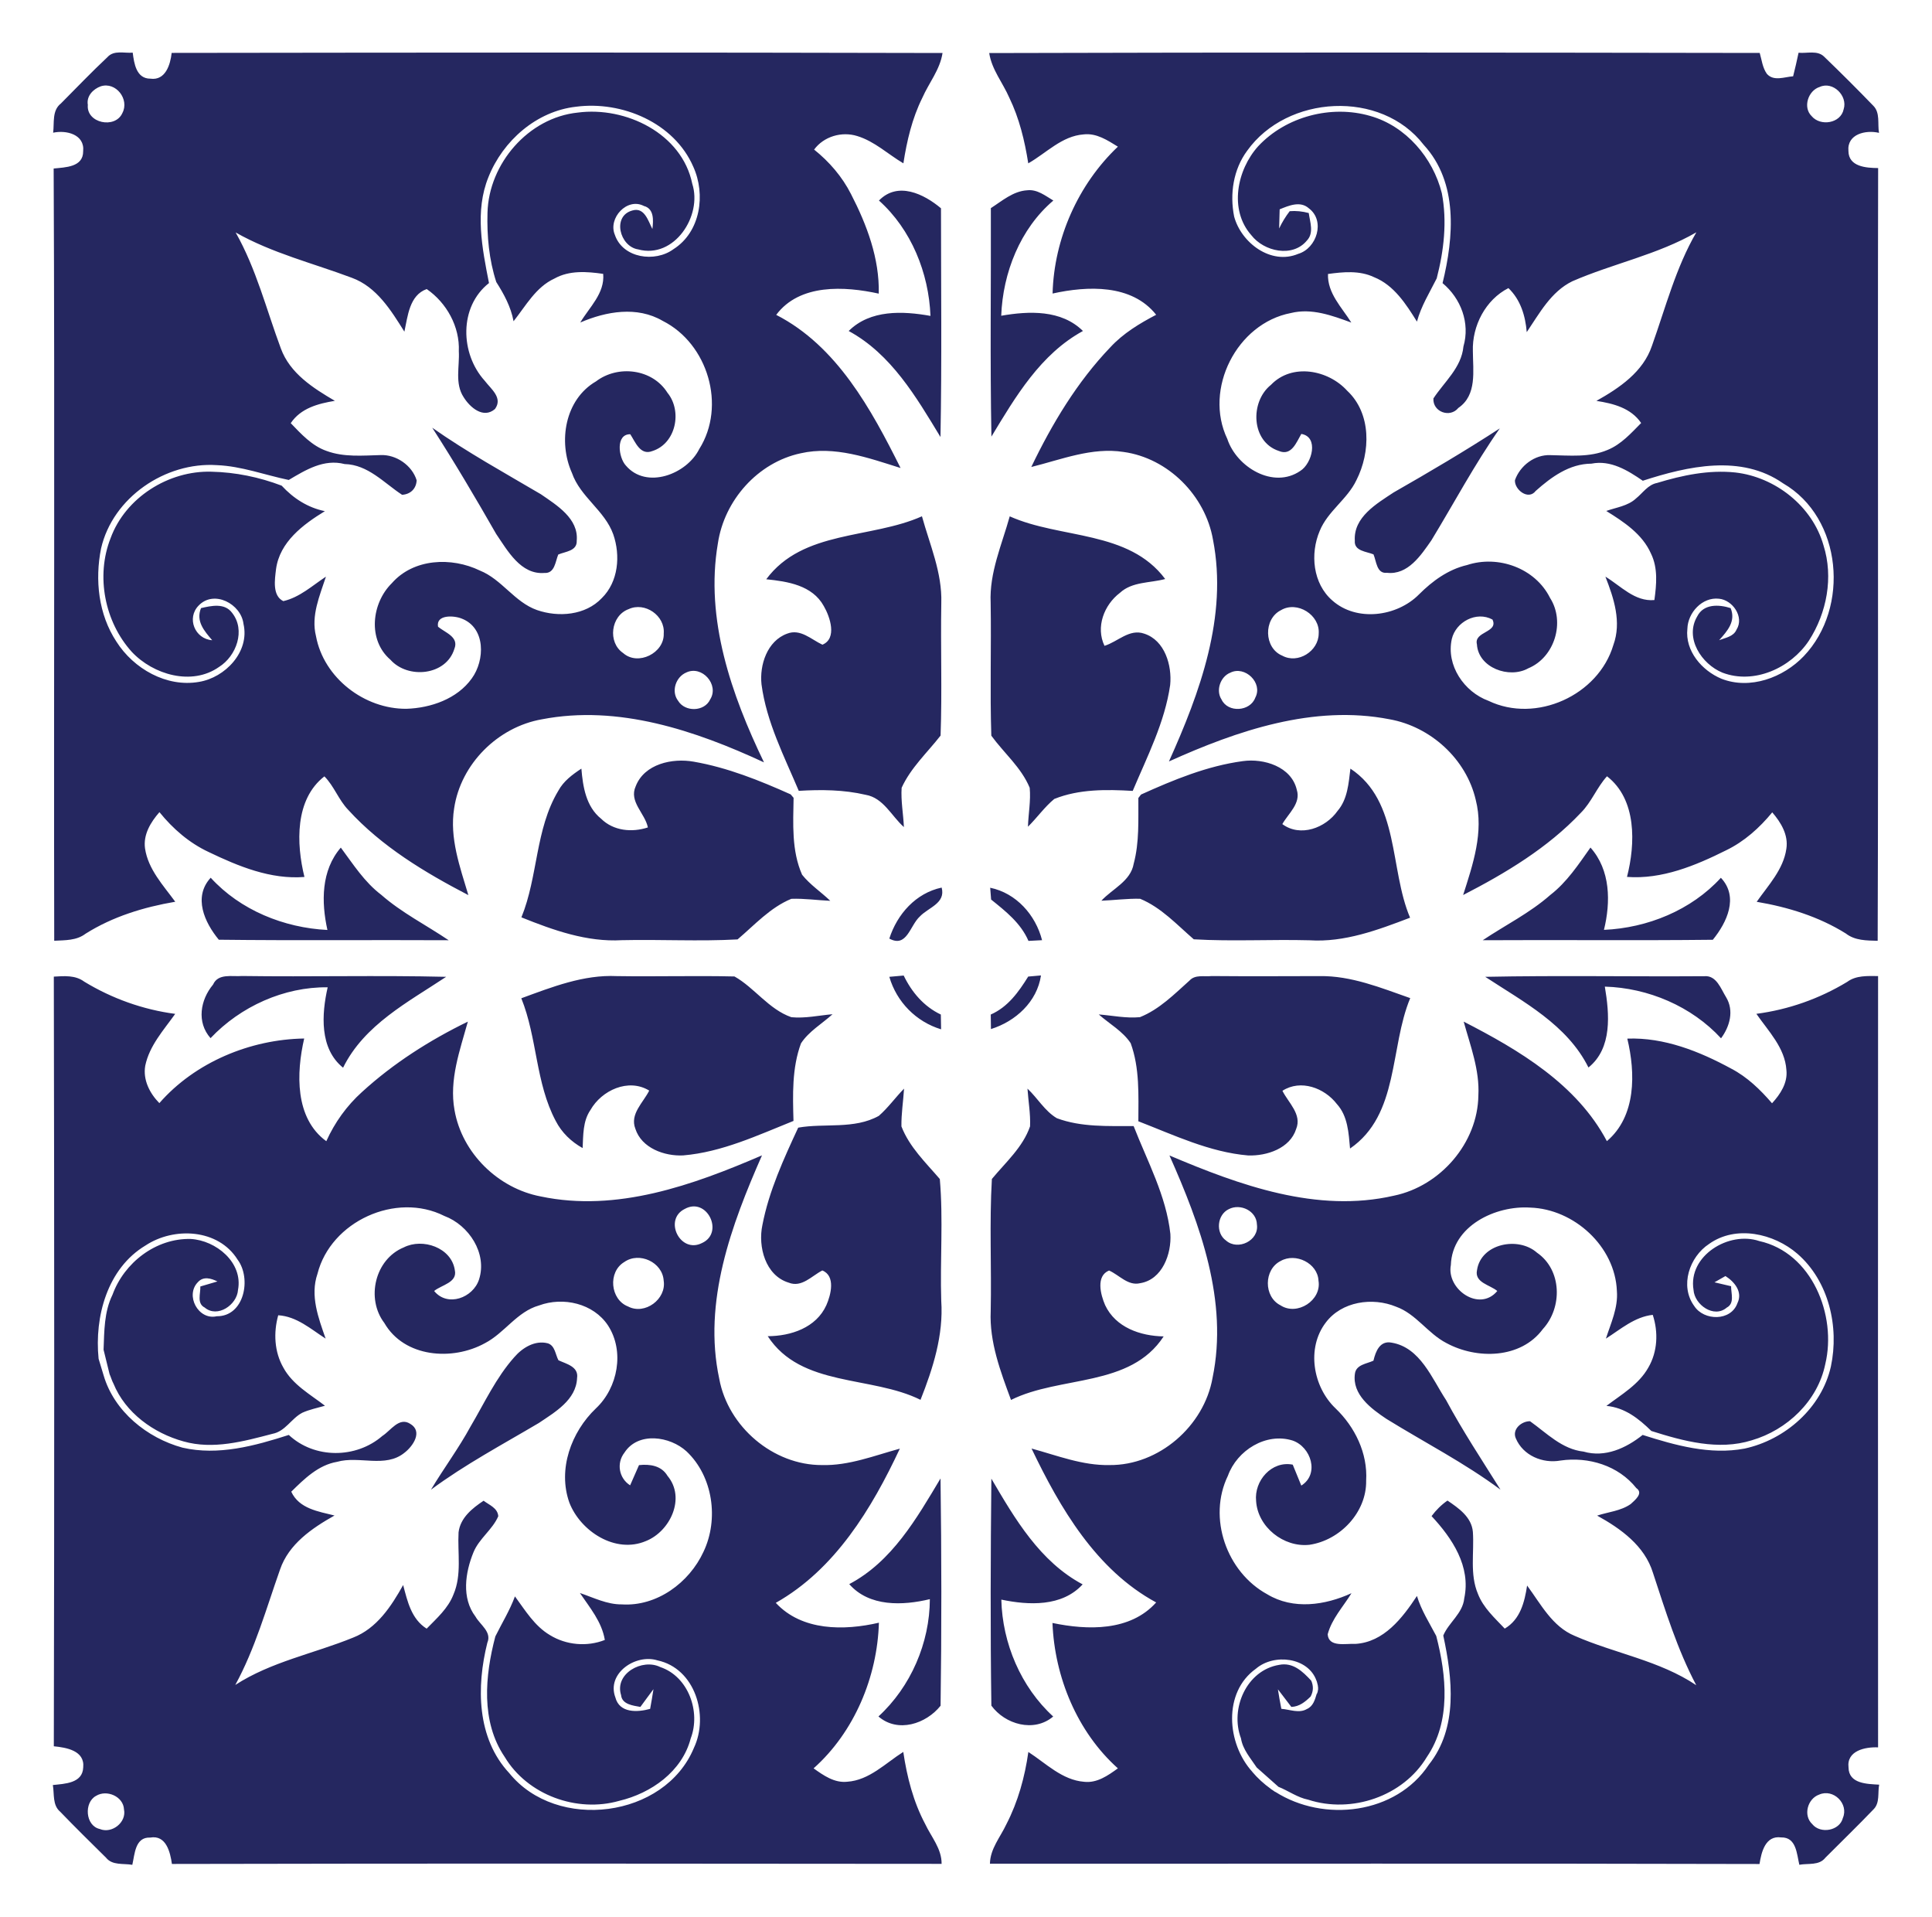 <?xml version="1.0" encoding="utf-8"?>

<!DOCTYPE svg PUBLIC "-//W3C//DTD SVG 1.1//EN" "http://www.w3.org/Graphics/SVG/1.1/DTD/svg11.dtd">
<svg version="1.1" id="Layer_1" xmlns="http://www.w3.org/2000/svg" xmlns:xlink="http://www.w3.org/1999/xlink" x="0px" y="0px"
	 viewBox="-669 -663.291 1706 1692.582" enable-background="new -669 -663.291 1706 1692.582"
	 xml:space="preserve">
<path fill="#252760" d="M-208.673,217.998c27.092-9.922,54.954-20.976,84.356-19.571
	c34.612,0.544,69.27-0.498,103.882,0.317c17.668,9.922,30.217,28.995,50.242,35.971
	c12.142,1.178,24.238-1.585,36.334-2.628c-9.332,8.472-20.885,15.041-27.862,25.733
	c-8.064,21.836-7.248,45.576-6.614,68.454c-31.531,12.64-63.109,27.545-97.403,30.444
	c-16.536,0.816-36.742-6.433-42.224-23.513c-5.074-13.002,6.977-23.105,12.232-33.706
	c-18.348-11.235-42.042-0.272-51.918,17.17c-6.75,9.831-6.297,22.154-6.886,33.57
	c-10.057-5.572-18.529-13.727-23.785-24.011C-196.168,292.613-194.538,252.972-208.673,217.998z M106.689,852.026
	c17.125,14.815,42.042,6.569,54.862-9.469c0.952-66.823,0.861-133.782-0.045-200.651
	c-21.066,35.292-42.857,73.392-80.595,93.281c17.669,20.205,47.298,19.027,71.172,13.274
	C151.993,787.06,135.185,825.886,106.689,852.026z M-175.873,537.572c-2.718-5.074-3.035-12.912-9.333-14.95
	c-11.416-2.99-22.516,3.896-29.719,12.277c-16.083,18.076-26.276,40.321-38.508,61.024
	c-10.51,19.345-23.739,37.059-35.02,55.905c30.082-22.29,63.154-39.867,95.274-58.895
	c14.271-9.604,32.981-20.387,33.751-39.686C-157.887,543.144-168.941,540.788-175.873,537.572z M128.978,197.928
	c-3.171,0.272-9.514,0.861-12.685,1.133c6.433,22.154,23.603,39.641,45.712,46.346
	c-0.045-3.262-0.181-9.786-0.227-13.047C146.827,225.291,136.046,212.606,128.978,197.928z M-483.079,253.199
	c26.413-27.953,64.876-45.349,103.429-44.896c-5.391,23.694-7.385,54.093,13.591,70.992
	c18.711-37.919,57.4-57.899,91.016-80.233c-60.028-1.45-120.101,0.136-180.174-0.725
	c-8.789,0.725-21.157-2.582-25.642,7.566C-492.14,219.402-495.537,239.2-483.079,253.199z M-577.547,528.249
	v-0l0,0V528.249z M147.96,946.984c5.392,11.462,14.634,21.791,14.498,35.156
	c-226.52-0.226-453.085-0.408-679.65,0.091c-1.495-10.465-5.12-25.778-19.163-23.286
	c-13.411-0.589-13.636,14.633-15.811,24.056c-7.838-1.404-17.624,0.725-23.196-6.297
	c-13.636-13.455-27.273-26.866-40.547-40.638c-6.886-5.799-5.029-15.585-6.433-23.513
	c10.464-1.133,26.275-1.45,26.82-15.539c1.541-14.86-14.905-17.578-25.959-18.665
	c0.498-226.474,0.452-452.994,0-679.469c9.242-0.544,19.027-1.404,26.865,4.44
	c24.509,14.905,51.873,24.691,80.324,28.451c-10.193,14.316-22.788,28.043-26.457,45.757
	c-2.176,12.459,3.941,24.374,12.459,33.026c31.531-36.107,80.369-56.313,127.893-57.038
	c-6.977,30.308-8.427,70.266,19.525,90.653c7.431-16.491,18.076-31.351,31.532-43.447
	c27.726-25.325,59.756-45.712,93.462-62.112c-7.022,25.325-16.626,51.42-11.78,78.104
	c6.57,37.965,38.508,69.134,76.202,76.246c67.186,14.135,134.327-10.012,195.306-36.288
	c-27.046,61.432-52.326,129.298-37.739,197.254c7.747,42.268,47.569,76.337,90.744,76.156
	c23.739,0.634,46.164-8.336,68.726-14.497C100.799,668.5,68.362,722.185,16.036,751.723
	c23.105,24.962,60.391,24.645,91.061,17.533c-1.405,47.796-21.655,96.497-57.673,128.573
	c8.699,6.207,18.348,13.047,29.674,11.824c19.526-1.314,33.797-16.4,49.518-26.322
	C131.878,905.349,137.45,927.231,147.96,946.984z M-114.395,490.093c14.769,7.747,34.023-6.433,31.441-22.833
	c-1.042-16.264-21.519-25.733-34.748-16.445C-132.426,459.558-130.16,484.022-114.395,490.093z M-559.506,934.117
	c-0.498-11.462-15.222-17.804-24.645-12.006c-10.874,5.754-9.56,26.458,3.262,29.267
	C-570.197,955.818-557.105,945.489-559.506,934.117z M-62.748,618.031c-14.589-13.41-42.677-17.668-54.818,1.042
	c-7.294,9.333-4.893,22.652,4.983,28.904c2.673-5.935,5.256-11.915,7.839-17.85
	c9.649-1.042,19.843,0.453,25.188,9.514c16.31,19.435,2.356,49.019-19.118,57.536
	c-26.82,11.416-57.672-8.517-67.548-33.888c-10.466-29.357,1.585-62.429,23.467-83.268
	c19.39-18.212,25.416-50.469,10.647-73.166c-12.912-19.526-39.596-25.552-60.934-17.669
	c-19.481,5.482-30.355,24.283-47.751,33.299c-28.678,15.811-71.172,12.73-88.841-17.85
	c-16.399-21.565-8.291-56.267,17.125-66.688c16.717-8.562,42.224,0.181,45.123,20.024
	c2.492,11.1-11.824,13.048-18.258,18.439c11.87,14.542,34.431,5.98,39.641-10.148
	c7.431-23.014-8.925-47.977-30.625-56.086c-42.676-21.519-100.302,4.757-112.037,51.057
	c-6.66,19.345,0.861,39.007,7.204,57.219c-13.094-8.427-25.507-19.617-41.861-20.613
	c-4.258,15.313-3.489,32.211,4.53,46.21c8.155,15.041,23.603,23.558,36.741,33.661
	c-6.705,1.948-13.682,3.307-20.069,6.207c-9.604,5.029-14.996,16.491-26.276,18.575
	c-25.37,6.66-52.461,14.135-78.556,6.705c-26.413-7.294-51.33-25.144-61.886-51.103
	c-1.404-2.548-2.168-5.607-3.424-8.309l0.009-0.002l-5.292-21.535c0.648-16.36,0.409-33.306,7.893-48.53
	c10.329-28.36,38.327-49.97,68.998-49.245c22.38,1.223,46.437,20.794,41.816,45.032
	c-0.861,13.138-18.167,25.053-29.448,15.494c-7.113-3.579-3.534-12.504-3.805-18.575
	c3.76-1.133,11.326-3.352,15.085-4.44c-5.572-2.718-12.277-4.802-17.17,0.544
	c-11.597,11.643,0.272,33.933,16.582,30.173c24.328,0.272,30.852-33.344,18.394-49.97
	c-17.034-27.273-56.178-29.13-81.367-12.459c-33.706,20.251-45.123,62.882-41.362,99.986l4.44,14.678
	c9.287,31.758,38.372,55.271,69.677,63.788c31.578,7.248,63.788-1.585,93.825-11.235
	c22.652,21.202,59.438,21.021,82.634,0.861c7.384-4.666,14.724-16.989,24.554-10.692
	c11.462,6.705,2.447,19.798-4.984,25.506c-16.989,13.863-40.093,2.492-59.574,8.064
	c-16.626,2.854-28.949,15.041-40.456,26.367c6.977,15.041,23.875,17.442,38.191,21.021
	c-19.844,11.19-40.411,25.144-48.113,47.751c-12.141,34.34-21.926,69.678-39.505,101.843
	c31.758-20.568,69.406-27.681,103.973-41.77c21.021-8.155,33.751-27.636,44.261-46.437
	c3.806,14.361,7.204,29.991,20.75,38.508c8.925-9.151,19.027-17.986,23.694-30.218
	c7.476-17.351,3.489-36.56,4.485-54.818c1.541-12.821,12.097-21.248,22.109-27.907
	c4.983,3.805,12.413,6.388,12.956,13.682c-5.119,11.915-16.898,19.662-21.881,31.803
	c-7.294,17.804-10.738,40.411,1.766,56.811c4.122,7.339,14.542,13.455,10.466,23.06
	c-9.696,38.78-9.469,84.22,19.39,115.163c41.952,51.737,137.315,39.686,163.004-22.29
	c13.501-28.541,1.087-70.221-32.166-77.288c-19.209-6.026-45.123,11.416-37.194,32.664
	c3.624,14.09,19.572,13.229,30.716,10.148c1.087-5.799,2.038-11.598,2.944-17.397
	c-3.896,5.165-7.702,10.465-11.553,15.675c-6.433-1.178-16.218-2.175-17.033-10.375
	c-6.026-19.118,18.846-32.664,34.566-24.826c24.872,8.336,35.926,39.505,26.91,63.018
	c-7.611,29.221-34.929,48.385-63.108,55.09c-37.376,10.692-81.004-5.119-101.164-38.78
	c-21.202-31.26-17.396-71.671-8.245-106.374c5.798-11.734,12.775-22.969,17.305-35.337
	c9.061,12.323,17.306,26.14,30.852,34.159c14.406,8.879,32.8,10.511,48.52,4.304
	c-2.627-15.992-13.183-28.451-22.017-41.453c12.096,4.077,23.921,10.193,37.013,10.057
	c30.898,1.993,59.529-19.118,72.124-46.437C-34.116,677.969-39.371,640.094-62.748,618.031z M-64.243,403.925
	c-19.209,9.333-4.123,40.003,15.176,30.127C-29.268,424.991-44.717,393.188-64.243,403.925z M-138.225,59.479
	c-13.319-10.692-16.083-28.27-17.397-44.217c-7.928,5.21-15.811,11.054-20.387,19.571
	c-20.432,34.023-17.804,75.612-32.573,111.72c28.134,11.326,57.899,21.972,88.706,20.16
	c34.023-0.77,68.182,1.178,102.16-0.679c15.086-12.776,28.768-28.134,47.478-35.836
	c11.462-0.408,22.924,1.269,34.386,1.767c-8.154-7.838-17.804-14.135-24.872-23.015
	c-9.423-21.293-7.883-45.213-7.52-67.911l-2.583-3.035C1.764,25.727-26.596,14.311-56.361,9.146
	c-18.892-3.398-43.628,1.903-51.284,21.655c-6.207,13.682,8.2,23.785,10.737,36.379
	C-110.997,71.802-127.307,70.261-138.225,59.479z M-482.943,111.579c-15.72,17.034-5.436,39.505,7.158,54.727
	c67.638,0.815,135.323,0.09,202.962,0.453c-19.844-13.41-41.454-24.238-59.575-40.139
	c-14.769-11.19-24.736-26.956-35.654-41.634c-17.442,20.16-17.306,48.067-11.825,72.713
	C-418.203,155.795-456.802,140.256-482.943,111.579z M57.216-94.147c-9.876-4.576-19.39-14.361-31.169-9.741
	C8.47-97.499,1.538-76.252,3.441-59.036c4.394,33.208,20.024,63.425,32.891,93.915
	c19.707-1.178,39.686-1.042,59.031,3.489c15.72,2.673,22.833,18.756,33.797,28.496
	c-0.499-11.598-2.764-23.105-1.994-34.703c8.064-17.669,22.607-30.988,34.386-46.074
	c1.405-39.007-0.045-78.104,0.635-117.111c0.861-26.593-10.149-51.33-17.08-76.473
	c-45.078,20.115-105.106,11.96-137.498,55.588c18.937,1.948,40.683,5.255,50.831,23.694
	C63.967-118.747,70.4-99.583,57.216-94.147z M160.872,377.558c-12.459-14.543-26.866-28.224-33.887-46.437
	c-0.181-11.19,1.63-22.244,2.311-33.344c-7.657,7.792-13.999,16.808-22.245,24.011
	c-21.7,12.141-48.112,6.297-71.218,10.42c-12.821,27.635-25.823,55.86-31.622,85.987
	c-4.032,19.028,2.583,44.534,23.151,50.831c11.552,4.666,20.432-5.98,29.765-10.737
	c11.87,4.802,7.611,21.474,3.579,30.625c-9.015,19.979-31.395,27.318-51.782,27.409
	c29.538,45.304,91.423,34.567,134.915,56.177c11.008-27.771,20.387-57.174,18.303-87.437
	C161.008,449.274,163.998,413.212,160.872,377.558z M80.412-371.09c37.602,20.432,59.62,58.261,81.048,93.598
	c1.269-67.276,0.454-134.643,0.454-201.92c-15.132-12.73-38.191-23.92-54.773-6.841
	c28.542,25.506,44.036,64.014,45.485,101.844C128.163-388.804,99.44-390.027,80.412-371.09z M116.293,165.309
	c15.585,8.427,18.122-11.507,27.001-19.571c7.566-7.973,22.924-11.553,19.209-25.461
	C139.715,125.124,123.224,143.699,116.293,165.309z M286.998,735.414c-37.647-20.024-59.801-57.808-80.596-93.326
	c-0.68,66.778-0.951,133.647,0,200.38c12.051,16.536,37.602,24.011,54.592,9.604
	c-28.542-26.095-44.896-64.74-45.802-103.203C239.429,753.943,268.786,755.303,286.998,735.414z M-230.871-191.913
	c10.103,14.815,21.746,36.107,42.585,34.431c9.197,0.589,9.65-10.057,12.232-16.264
	c6.207-2.673,16.717-2.99,16.31-12.187c1.812-19.571-17.669-31.396-31.667-41.045
	c-32.302-19.028-65.192-37.149-95.909-58.714C-267.522-255.021-248.993-223.58-230.871-191.913z M261.129-486.253
	c-7.067-4.213-14.27-10.057-23.014-9.061c-12.459,0.725-22.154,9.333-32.166,15.766
	c0.227,67.231-0.77,134.507,0.498,201.693c21.293-35.292,43.401-72.803,80.822-93.235
	c-19.118-18.892-47.614-17.714-72.169-13.455C216.506-422.374,231.818-461.38,261.129-486.253z M206.176,130.833
	c12.821,10.329,26.14,20.704,32.981,36.515c2.99-0.181,9.015-0.498,12.005-0.634
	c-5.708-22.29-22.788-41.544-45.802-46.3C205.542,123.04,205.949,128.25,206.176,130.833z M476.097,33.973
	c-4.711-20.477-29.131-27.953-47.705-25.325c-31.396,4.213-61.16,16.536-89.838,29.493l-2.356,3.036
	c-0.136,19.39,0.951,39.097-4.122,58.034c-2.673,15.494-18.802,22.108-28.542,32.664
	c11.417-0.453,22.788-1.993,34.205-1.722c18.665,7.702,32.437,22.879,47.388,35.79
	c33.978,1.993,68.137-0.045,102.205,0.861c30.852,1.993,60.435-9.106,88.796-19.934
	c-18.348-43.084-9.015-102.704-52.688-131.608c-1.586,12.912-2.447,27.001-11.371,37.376
	c-10.556,14.996-32.8,23.422-48.747,11.598C468.622,54.858,479.902,45.933,476.097,33.973z M990.342,912.235
	c-1.404,7.113,0.77,15.947-4.847,21.655c-13.909,14.542-28.451,28.541-42.677,42.857
	c-5.482,7.067-15.222,4.757-22.969,6.207c-2.265-9.605-2.628-24.51-16.083-24.147
	c-13.909-1.903-17.442,12.957-19.073,23.467c-226.52-0.634-453.04-0.136-679.559-0.272
	c0.226-13.229,9.196-23.422,14.542-34.884c10.284-19.889,16.264-41.634,19.39-63.743
	c15.584,10.058,29.81,24.781,49.245,26.322c11.371,1.314,21.112-5.572,29.81-11.87
	c-35.926-32.12-55.906-80.641-57.763-128.346c30.943,6.479,68.636,7.521,91.559-18.122
	c-52.96-28.632-84.854-83.268-110.043-135.867c22.562,6.116,44.942,15.086,68.772,14.588
	c43.537,0.453,83.541-34.34,91.061-76.971c14.045-67.639-10.873-135.278-38.055-196.347
	c61.975,26.276,130.34,51.193,198.341,35.473c40.819-8.472,73.845-46.391,74.434-88.388
	c1.223-22.516-7.068-43.9-12.957-65.238c48.883,25.053,99.895,55.316,126.444,105.513
	c25.959-22.018,25.325-60.118,18.031-90.517c32.483-1.223,63.697,11.236,91.786,26.503
	c14.134,7.385,25.687,18.575,36.016,30.58c7.339-7.973,13.954-18.031,12.685-29.402
	c-1.269-19.571-15.902-34.25-26.503-49.562c28.36-3.715,55.679-13.365,80.143-28.179
	c7.973-5.889,17.94-5.21,27.318-5.164c-0.136,226.973-0.09,453.945,0,680.918
	c-11.326-0.498-27.907,2.899-26.095,17.759C963.477,911.51,979.696,911.601,990.342,912.235z M461.69,489.051
	c14.724,9.65,36.515-4.395,33.57-21.746c-0.725-15.494-20.251-24.917-33.389-17.397
	C446.875,457.384,446.695,481.485,461.69,489.051z M413.623,431.877c10.42,9.152,29.266,0.091,27.273-14.135
	c-0.272-12.096-14.633-18.847-24.826-13.591C405.65,409.089,404.2,425.218,413.623,431.877z M947.711,543.099
	c7.475-35.065-1.812-75.386-29.493-99.488c-20.84-18.076-54.365-25.642-78.059-8.744
	c-17.351,11.371-26.095,37.014-13.138,54.773c8.562,13.319,32.573,13.591,38.191-2.537
	c4.848-9.831-2.628-18.847-10.602-23.875c-3.262,1.858-6.478,3.67-9.694,5.527
	c3.67,0.861,11.008,2.582,14.678,3.443c-0.091,6.207,3.353,15.132-3.851,18.892
	c-11.281,9.695-28.451-2.537-29.311-15.585c-5.028-30.263,31.305-52.236,58.035-43.175
	c46.482,10.239,68.635,65.51,58.306,108.594c-6.66,32.574-33.661,58.215-65.011,67.322
	c-29.311,9.197-60.345,0.679-88.57-8.245c-11.145-10.918-23.422-20.659-39.686-22.154
	c13.274-10.057,28.632-18.846,37.014-33.842c8.2-13.999,8.925-31.305,3.896-46.527
	c-16.038,1.767-28.315,12.685-41.362,20.976c4.395-13.682,10.873-27.273,9.695-42.042
	c-1.541-39.369-37.829-72.396-76.564-73.619c-30.58-1.993-68.862,16.128-70.04,50.65
	c-4.123,21.429,25.234,41.952,41,22.969c-6.524-5.482-20.341-7.339-17.895-18.484
	c3.489-23.422,36.379-29.946,52.915-15.358c22.154,15.222,22.652,48.475,5.211,67.458
	c-19.481,26.367-58.307,26.865-85.126,12.368c-16.491-8.472-26.775-25.778-44.489-32.12
	c-20.84-8.608-48.022-4.666-62.066,13.999c-17.216,22.516-11.371,56.721,8.562,75.703
	c17.17,16.445,28.542,39.686,27.092,63.833c0.498,27.953-23.014,52.734-50.151,56.675
	c-22.607,2.446-45.621-15.63-47.026-38.69c-1.812-17.85,13.727-35.745,32.348-32.075
	c2.537,6.161,4.983,12.323,7.565,18.484c16.309-10.239,8.562-34.204-7.701-39.777
	c-23.513-7.339-49.019,8.698-57.083,31.033c-18.076,37.194-1.178,85.126,34.703,104.697
	c22.969,13.863,51.103,9.74,74.389-0.952c-7.294,11.915-17.352,22.516-21.021,36.288
	c0.861,11.87,16.264,7.928,24.373,8.472c25.235-1.45,41.679-22.924,54.455-42.314
	c3.805,12.64,10.963,23.694,17.034,35.292c9.061,34.839,13.138,75.522-8.291,106.872
	c-20.885,34.793-66.551,50.151-104.743,37.693c-9.519-1.89-17.535-7.911-26.366-11.403l0.016-0.027l-19.136-17.001
	l-0.002,0.003c-5.378-8.161-12.284-15.719-13.905-25.755c-9.876-26.095,4.893-60.164,33.797-64.875
	c12.141-2.385,20.641,5.779,28.256,14.002c2.148,4.882,1.854,9.543-0.573,14.011
	c-4.786,4.66-9.88,8.86-16.991,9.136c-3.987-5.165-7.883-10.42-11.87-15.539
	c0.861,5.753,1.903,11.462,3.036,17.215c7.385,0.544,15.63,4.259,22.561,0.181
	c5.506-2.431,7.064-8.046,8.655-13.381l0.218-0.097c0.523-1.029,0.775-2.181,0.909-3.386
	c0.079-0.22,0.147-0.453,0.23-0.669c-0.066,0.059-0.129,0.124-0.195,0.184c0.027-0.386,0.093-0.754,0.084-1.157
	c0.007,0.007,0.014,0.015,0.021,0.021c-0.003-0.035-0.011-0.068-0.014-0.103
	c-0.045-1.483-0.39-3.101-0.9-4.794c-0.049-0.18-0.081-0.372-0.134-0.549
	c-0.036-0.12-0.095-0.223-0.133-0.342c-0.085-0.252-0.127-0.484-0.222-0.74h-0.065
	c-7.182-20.601-37.441-24.328-53.486-10.552c-29.217,20.841-25.814,66.069-3.131,91.04l-0.038,0.038
	c4.652,5.5,10.113,10.51,16.397,15.023c0.013,0.041,0.033,0.1,0.046,0.138
	c0.513,0.364,1.071,0.655,1.592,1.008c0.748,0.514,1.451,1.055,2.223,1.555l0.064-0.106
	c42.793,27.276,106.587,19.825,135.567-24.02c25.869-32.528,20.885-76.156,12.73-113.985
	c4.757-11.507,17.216-19.435,18.53-32.845c6.026-28.134-10.647-53.051-28.859-72.577
	c3.941-5.301,8.608-9.967,14.044-13.727c9.876,6.705,21.293,14.543,22.425,27.635
	c1.269,18.212-2.899,37.421,4.485,54.773c4.757,12.323,14.815,21.248,23.649,30.625
	c13.727-8.064,17.533-23.468,19.752-38.01c12.141,16.355,22.154,36.243,42.088,44.443
	c35.337,15.494,74.751,21.701,107.279,43.537c-16.672-31.486-27.137-65.509-38.236-99.216
	c-7.34-23.921-28.451-39.007-49.291-50.514c9.877-3.262,20.931-4.077,29.629-10.193
	c3.489-3.262,11.643-9.514,4.984-14.089c-15.856-19.934-42.269-27.907-66.959-24.328
	c-15.72,2.854-33.072-4.395-39.459-19.571c-3.534-8.019,5.028-15.222,12.549-15.132
	c14.769,10.511,28.224,24.736,47.297,26.82c18.937,5.527,37.602-3.081,52.145-14.724
	c28.903,9.197,59.529,17.804,90.019,12.051C907.436,607.748,939.556,579.523,947.711,543.099z M937.427,920.979
	c-10.375,3.579-14.406,18.439-6.161,26.095c7.112,8.88,24.237,5.98,27.046-5.482
	C963.658,929.088,949.931,915.497,937.427,920.979z M205.859,232.359c0.045,3.216,0.136,9.604,0.181,12.821
	c21.746-6.796,40.728-24.056,44.171-47.343c-2.809,0.227-8.472,0.725-11.281,0.997
	C230.504,212.38,221.036,225.699,205.859,232.359z M559.909,522.032c-10.465-2.084-14.18,7.702-16.128,15.902
	c-5.89,2.764-15.268,3.398-16.355,11.462c-2.627,18.439,14.316,30.897,27.817,39.913
	c33.57,20.749,68.907,38.826,100.711,62.474c-16.401-26.14-33.389-51.873-48.023-79.055
	C595.382,553.655,585.143,526.291,559.909,522.032z M205.768-131.07c0.634,39.052-0.679,78.195,0.59,117.247
	c11.19,15.358,26.457,28.043,33.887,45.984c1.087,11.462-1.178,22.924-1.541,34.386
	c8.019-7.883,14.542-17.306,23.241-24.509c21.836-8.789,46.12-8.472,69.27-7.113
	c12.821-30.399,28.315-60.481,33.072-93.507c1.722-17.17-4.666-39.414-22.878-45.304
	c-13.093-4.621-23.422,7.158-35.111,10.737c-7.928-16.536-0.408-36.107,13.591-46.754
	c10.873-10.057,26.593-8.562,40.003-12.232c-32.347-43.265-92.329-35.246-137.271-55.316
	C215.644-182.399,204.499-157.663,205.768-131.07z M543.827-173.882c2.582,5.935,2.718,17.306,11.869,16.264
	c18.484,2.129,30.037-15.449,39.233-28.632c20.07-32.981,38.191-67.186,60.435-98.853
	c-30.58,19.889-62.021,38.418-93.734,56.539c-15.041,9.967-35.609,21.837-34.295,42.631
	C526.566-176.736,537.71-176.419,543.827-173.882z M163.274-616.501c-2.22,14.724-12.052,26.367-17.895,39.686
	c-8.97,18.076-13.591,37.874-16.672,57.717c-13.591-8.019-25.415-19.435-40.774-24.101
	c-13.636-4.259-29.493,0.317-38.055,11.96c13.41,10.737,24.781,23.921,32.573,39.279
	c13.999,27.137,25.235,56.902,24.51,87.889c-30.218-6.614-69.859-8.925-90.563,18.756
	c53.594,27.454,83.948,83.359,109.817,135.187c-28.315-8.879-58.17-19.798-88.162-13.002
	c-37.919,8.064-67.548,41.544-73.165,79.644C-46.529-116.663-23.062-49.794,5.615,9.735
	c-60.662-28.134-128.618-51.058-196.121-38.01c-38.871,6.796-71.626,39.369-77.47,78.557
	c-4.213,26.276,5.165,51.873,12.549,76.654c-38.463-20.024-76.609-42.903-106.056-75.25
	c-8.517-8.789-12.504-21.021-21.066-29.584c-26.185,20.296-24.872,59.439-17.623,88.796
	c-29.81,2.401-58.351-9.423-84.673-22.063c-17.125-8.019-31.531-20.523-43.356-35.156
	c-7.702,8.789-14.452,19.798-12.73,32.03c2.718,18.439,16.082,32.574,26.684,47.071
	c-27.817,4.757-55.181,13.093-79.191,28.224c-7.974,6.116-18.122,5.708-27.681,6.207
	c-0.452-227.245,0.544-454.489-0.498-681.734c10.239-1.087,26.14-1.087,26.05-15.222
	c1.54-14.95-14.905-18.892-26.503-16.4c1.133-8.789-1.133-19.571,6.841-25.778
	c13.636-13.727,27.046-27.726,41.136-40.955c5.708-6.388,14.859-3.262,22.289-3.941
	c1.223,9.514,3.126,23.014,15.63,22.969c13.274,1.858,17.624-12.368,18.756-22.742
	C-290.492-616.909-63.609-617.09,163.274-616.501z M-560.956-563.45c6.479-12.187-5.708-27.907-19.073-23.649
	c-6.796,2.446-12.776,8.653-11.417,16.4C-592.941-554.525-567.298-549.27-560.956-563.45z M-113.896-125.543
	c-15.766,5.754-18.756,29.357-4.847,38.78c13.092,11.643,36.515-0.045,35.835-17.261
	C-81.595-119.789-99.535-132.202-113.896-125.543z M-63.02-69.592c-9.287,3.941-13.546,16.717-7.203,24.962
	c6.071,10.103,23.286,9.74,28.315-1.178C-33.709-58.764-49.112-76.252-63.02-69.592z M-160.378-569.068
	c-34.93,3.942-64.513,30.037-77.288,62.066c-12.232,30.037-5.573,63.018,0.452,93.598
	c-26.638,20.93-25.46,62.338-3.76,86.259c5.527,7.294,16.219,15.041,9.061,24.917
	c-10.238,8.925-22.108-1.404-27.681-10.42c-7.973-12.096-3.489-27.092-4.258-40.592
	c0.951-21.61-10.783-42.767-28.36-54.863c-15.358,5.482-16.717,24.011-19.708,37.602
	c-11.824-18.801-24.418-39.505-46.437-47.569c-34.386-12.912-70.402-21.746-102.568-40.004
	c18.212,32.12,27.137,68.047,39.913,102.387c8.064,22.018,28.451,34.975,47.705,46.255
	c-14.769,2.446-30.127,6.478-38.961,19.707c9.242,9.604,18.71,20.07,31.713,24.555
	c15.267,5.618,31.713,4.032,47.614,3.624c13.773-0.589,27.771,9.061,31.849,22.244
	c-0.317,7.43-5.482,12.413-12.867,12.821c-15.992-10.465-30.037-26.639-50.74-27.137
	c-18.258-4.757-34.386,5.165-49.336,14.044c-21.157-4.394-41.725-12.232-63.562-13.093
	c-45.349-2.945-91.831,28.542-102.16,73.528c-5.572,27.816-2.311,58.215,13.546,82.272
	c15.131,23.875,44.217,40.547,72.849,35.564c23.241-3.76,45.032-26.639,39.369-51.194
	c-2.084-17.668-26.095-30.399-39.641-16.174c-10.783,11.054-3.308,29.493,12.005,30.58
	c-7.068-8.245-14.588-16.853-9.876-28.36c9.106-2.084,20.84-4.757,27.409,4.122
	c12.187,15.313,3.851,38.191-11.507,47.841c-24.011,16.899-58.125,6.841-77.017-13.319
	c-23.966-26.457-31.894-66.959-18.756-100.303c13.093-35.926,51.239-59.892,89.114-58.759
	c21.111,0.453,42.268,4.802,61.975,12.323c10.375,11.236,23.014,19.39,38.146,22.516
	c-19.254,11.779-39.958,27.182-43.13,51.284c-1.087,9.106-3.398,23.331,6.434,28.134
	c14.452-3.307,25.596-13.682,37.647-21.61c-5.482,16.853-13.32,34.431-8.789,52.507
	c6.841,36.923,42.812,64.468,79.871,64.151c21.474-0.68,44.85-8.744,57.717-26.82
	c11.643-15.992,12.413-44.625-8.925-52.825c-6.75-2.764-22.878-3.76-20.885,7.203
	c6.297,5.255,18.711,8.97,14.406,19.571c-7.203,23.558-41,26.911-56.494,9.514
	c-20.205-17.352-16.672-49.834,1.269-67.503c19.209-21.927,52.734-23.286,77.742-11.19
	c19.435,7.792,30.625,27.907,50.469,34.884c18.937,6.569,42.767,4.712,57.173-10.511
	c14.724-14.407,16.673-37.648,10.149-56.358c-7.521-21.067-29.131-32.936-36.47-54.184
	c-12.368-27.545-6.252-64.83,21.248-80.822c19.436-14.769,49.834-11.1,63.108,10.057
	c13.274,16.264,7.475,44.806-13.274,51.42c-10.738,4.259-15.041-7.883-19.572-14.814
	c-13.047-0.181-10.51,20.432-3.941,27.59c18.122,21.384,53.776,7.747,64.83-14.497
	c24.011-38.1,7.656-93.1-32.256-113.169c-22.652-13.229-49.925-8.427-72.804,1.45
	c8.064-13.546,21.791-25.823,20.251-42.948c-14.361-2.084-29.855-3.262-43.039,4.122
	c-16.49,7.566-25.279,24.102-36.107,37.693c-2.356-12.685-8.427-23.875-15.267-34.612
	c-6.388-19.616-8.336-40.638-7.747-61.251c1.133-43.22,36.107-83.903,79.735-88.343
	c42.224-5.573,91.967,18.393,101.073,62.837c9.152,28.315-15.992,66.642-47.796,57.944
	c-16.309-2.492-23.286-29.629-4.939-34.386c10.601-3.081,13.863,9.378,17.533,16.4
	c0.906-7.43,1.676-17.941-7.521-20.342c-14.815-7.747-31.803,10.737-25.642,25.416
	c6.977,20.749,35.519,24.736,51.828,12.685c23.875-15.177,28.587-48.249,17.442-72.758
	C-73.666-554.979-119.876-574.414-160.378-569.068z M310.33,458.335c8.97,3.942,16.717,13.773,27.454,11.19
	c19.571-3.126,27.817-25.959,26.684-43.492c-3.67-33.752-20.296-64.014-32.437-95.184
	c-22.697-0.136-46.165,1.087-67.82-6.977c-10.646-6.297-16.989-17.759-25.914-26.095
	c0.725,11.1,2.764,22.154,2.265,33.299c-6.388,18.484-21.565,31.758-33.706,46.437
	c-2.265,38.825-0.226,77.832-1.042,116.748c-1.223,27.182,8.653,53.232,17.94,78.33
	c43.447-21.655,105.242-10.828,134.779-56.086c-20.477-0.362-42.404-7.838-51.691-27.635
	C302.855,479.673,298.505,463.183,310.33,458.335z M222.214-577.087c-5.754-13.229-15.495-24.781-17.715-39.369
	c226.792-0.679,453.584-0.453,680.375-0.09c1.812,6.207,2.447,13.048,6.343,18.484
	c6.071,6.796,15.448,2.673,23.15,2.13c1.767-6.886,3.308-13.818,4.802-20.795
	c7.385,0.77,16.717-2.446,22.652,3.534c14.634,14.089,29.041,28.451,43.175,43.084
	c6.479,6.252,3.761,16.083,5.21,24.101c-11.598-2.764-28.405,0.997-27.001,16.038
	c0.136,13.954,15.766,14.95,26.231,15.041c-0.498,227.426,0.363,454.806-0.407,682.187
	c-9.741-0.272-20.025-0.136-28.089-6.433c-23.921-14.95-51.148-23.331-78.738-27.998
	c10.193-14.543,23.558-28.496,26.186-46.754c1.948-12.277-4.803-23.331-12.459-32.211
	c-11.235,13.682-24.646,25.733-40.774,33.525c-27.046,13.501-56.63,25.778-87.482,23.467
	c7.521-29.357,8.653-68.5-17.668-88.841c-8.925,9.786-13.636,22.833-23.105,32.256
	c-29.266,30.988-66.325,53.232-103.927,72.577c8.607-26.911,18.439-55.588,11.145-83.993
	c-8.381-36.153-39.868-64.694-76.156-71.173c-67.004-13.048-134.28,9.967-194.762,37.24
	c27.364-60.798,52.099-128.074,38.916-195.668c-6.75-39.007-39.596-72.124-79.01-77.56
	c-27.998-4.349-54.818,6.705-81.456,13.274c18.302-38.101,40.411-74.978,69.768-105.649
	c11.371-12.323,25.778-21.021,40.502-28.723c-21.61-27.273-60.707-25.552-91.468-18.756
	c1.269-48.385,22.516-96.316,57.672-129.66c-9.152-5.618-18.891-12.141-30.217-10.827
	c-19.299,1.404-32.936,16.49-48.928,25.551C235.85-539.032,231.048-558.875,222.214-577.087z M495.442-103.887
	c1.268-16.536-18.983-29.221-33.298-20.749c-15.675,7.792-15.087,33.48,1.133,40.185
	C477.139-76.886,495.306-88.439,495.442-103.887z M930.677-560.823c7.747,9.333,25.778,6.524,28.315-6.026
	c3.806-11.87-9.514-25.008-21.111-19.707C927.642-583.429,922.749-568.57,930.677-560.823z M524.255-378.52
	c-16.989-6.207-35.02-12.957-53.368-8.427c-47.751,9.106-77.198,67.186-56.131,111.176
	c8.2,24.872,40.683,44.534,64.468,28.179c10.42-6.524,16.535-30.082,0.861-32.619
	c-4.349,7.43-8.653,19.753-19.798,15.041c-24.555-8.019-25.778-43.401-6.977-58.397
	c18.529-19.299,50.469-13.319,67.276,5.21c21.519,20.07,20.704,54.274,8.155,78.965
	c-8.019,16.898-25.28,27.318-32.392,44.76c-8.608,20.206-6.116,46.527,11.145,61.477
	c21.429,19.028,57.038,14.316,76.518-5.391c11.825-11.824,25.823-22.063,42.405-25.914
	c27.454-9.061,60.209,2.673,73.302,28.994c13.591,21.203,4.123,52.507-19.209,62.157
	c-16.898,9.469-44.126-0.498-45.349-21.157c-2.854-11.507,19.254-10.284,13.727-21.882
	c-14.135-7.702-32.438,2.039-35.926,17.261c-5.075,23.196,10.827,46.573,32.437,54.501
	c41.997,20.16,97.041-4.848,110.225-49.246c7.429-20.296,0.452-41.317-7.022-60.39
	c13.636,8.2,25.914,22.244,43.266,20.659c1.857-13.636,3.262-28.179-2.991-40.955
	c-7.611-17.351-24.011-28.043-39.505-37.693c8.88-3.171,19.073-4.349,26.231-11.009
	c6.026-4.847,10.556-12.187,18.665-13.727c22.244-6.796,45.666-11.688,68.998-9.242
	c35.337,3.986,68.137,29.765,77.923,64.331c8.925,28.088,2.944,59.666-12.912,84.175
	c-15.947,24.011-48.294,38.871-76.291,28.224c-18.484-7.52-33.616-30.625-22.29-49.698
	c5.663-11.235,19.164-10.601,29.493-7.294c4.803,11.598-2.854,20.205-10.148,28.315
	c5.572-2.175,12.685-3.081,15.359-9.333c6.976-11.1-3.398-26.186-15.54-27.273
	c-14.769-1.631-27.454,12.322-27.862,26.503c-2.175,19.617,12.821,36.923,30.037,44.126
	c25.325,9.967,54.682-0.997,72.758-19.934c40.683-42.631,34.159-122.185-18.258-152.538
	c-37.104-25.914-84.174-15.177-123.906-2.311c-13.32-9.152-28.406-18.484-45.349-15.086
	c-19.436,0.091-35.383,11.779-49.201,24.056c-6.524,8.608-18.846-1.087-18.348-9.468
	c4.485-12.776,17.442-22.697,31.26-22.108c16.898,0.272,34.612,2.22,50.604-4.621
	c11.96-4.893,20.704-14.769,29.584-23.739c-9.061-13.274-24.554-17.215-39.505-19.526
	c20.296-11.417,41.272-25.506,49.064-48.702c12.051-33.752,21.021-68.862,39.188-100.122
	c-34.295,19.798-73.528,27.545-109.545,43.22c-18.892,9.242-28.95,28.27-40.23,44.896
	c-1.223-14.497-5.436-28.541-16.173-38.871c-20.206,10.239-32.166,33.389-31.396,55.724
	c0.045,17.215,3.851,38.735-12.821,50.061c-7.43,9.151-22.788,3.443-22.018-8.381
	c9.65-14.724,24.736-27.092,26.503-45.848c6.025-20.704-2.22-42.45-18.439-55.95
	c9.967-40.593,13.953-88.886-16.627-122.049c-37.738-49.019-120.69-44.081-155.891,5.165
	c-12.277,16.581-15.494,38.191-11.507,58.125c6.253,23.196,32.529,43.039,56.54,32.936
	c16.445-4.848,24.147-29.176,9.468-40.185c-7.611-6.841-17.804-2.401-25.823,0.861
	c-0.181,5.663-0.317,11.281-0.454,16.898c2.583-5.436,5.663-10.511,9.333-15.267
	c5.618-0.453,11.235,0.136,16.808,1.631c1.087,7.928,4.803,17.578-1.631,24.283
	c-12.594,15.358-37.965,9.74-49.109-4.757c-19.843-22.38-12.64-57.763,6.116-78.512
	c24.51-26.231,64.468-36.696,98.853-26.73c31.532,8.88,55.497,36.923,63.29,68.228
	c4.802,24.917,1.812,50.831-4.53,75.205c-6.252,12.504-13.773,24.464-17.442,38.146
	c-9.605-15.403-20.251-32.166-37.875-39.233c-12.775-6.071-27.182-4.666-40.683-2.809
	C503.053-404.388,515.874-391.93,524.255-378.52z M409.636-45.762c5.663,12.005,25.371,10.646,29.81-1.631
	c6.977-13.048-9.152-28.587-22.108-22.018C408.639-65.968,404.381-53.781,409.636-45.762z M511.524,311.414
	c9.696,10.647,10.375,25.642,11.598,39.233c43.492-29.901,34.884-89.113,53.142-132.786
	c-25.823-9.061-52.099-19.843-79.916-19.436c-31.803,0.091-63.606,0.227-95.41-0.045
	c-6.433,0.725-14.542-1.495-19.481,3.896c-13.501,12.096-26.729,25.552-43.854,32.392
	c-12.142,1.178-24.283-1.45-36.379-2.401c9.423,8.336,21.157,14.724,28.179,25.37
	c8.064,22.018,6.841,45.893,6.796,68.953c31.531,12.187,62.837,27.273,96.951,30.172
	c16.491,0.544,36.968-6.161,42.404-23.422c5.255-12.867-6.932-23.15-12.141-33.661
	C479.54,289.261,500.606,297.144,511.524,311.414z M735.417,84.94c-10.601,14.95-20.794,30.535-35.473,41.861
	c-18.076,15.947-39.777,26.639-59.666,39.958c67.73-0.408,135.459,0.362,203.188-0.408
	c12.413-15.267,23.151-37.738,7.113-54.727c-26.14,28.632-64.876,44.307-103.248,45.984
	C753.357,133.053,753.176,104.874,735.417,84.94z M850.716,253.334c7.702-10.374,11.643-24.328,4.53-36.153
	c-4.621-7.43-8.518-19.571-19.209-18.665c-64.467,0.453-129.026-0.77-193.539,0.544
	c33.752,22.154,72.351,42.269,91.152,80.052c21.247-17.079,18.484-47.433,14.452-71.399
	C786.338,208.801,824.666,225.065,850.716,253.334z"/>
</svg>
